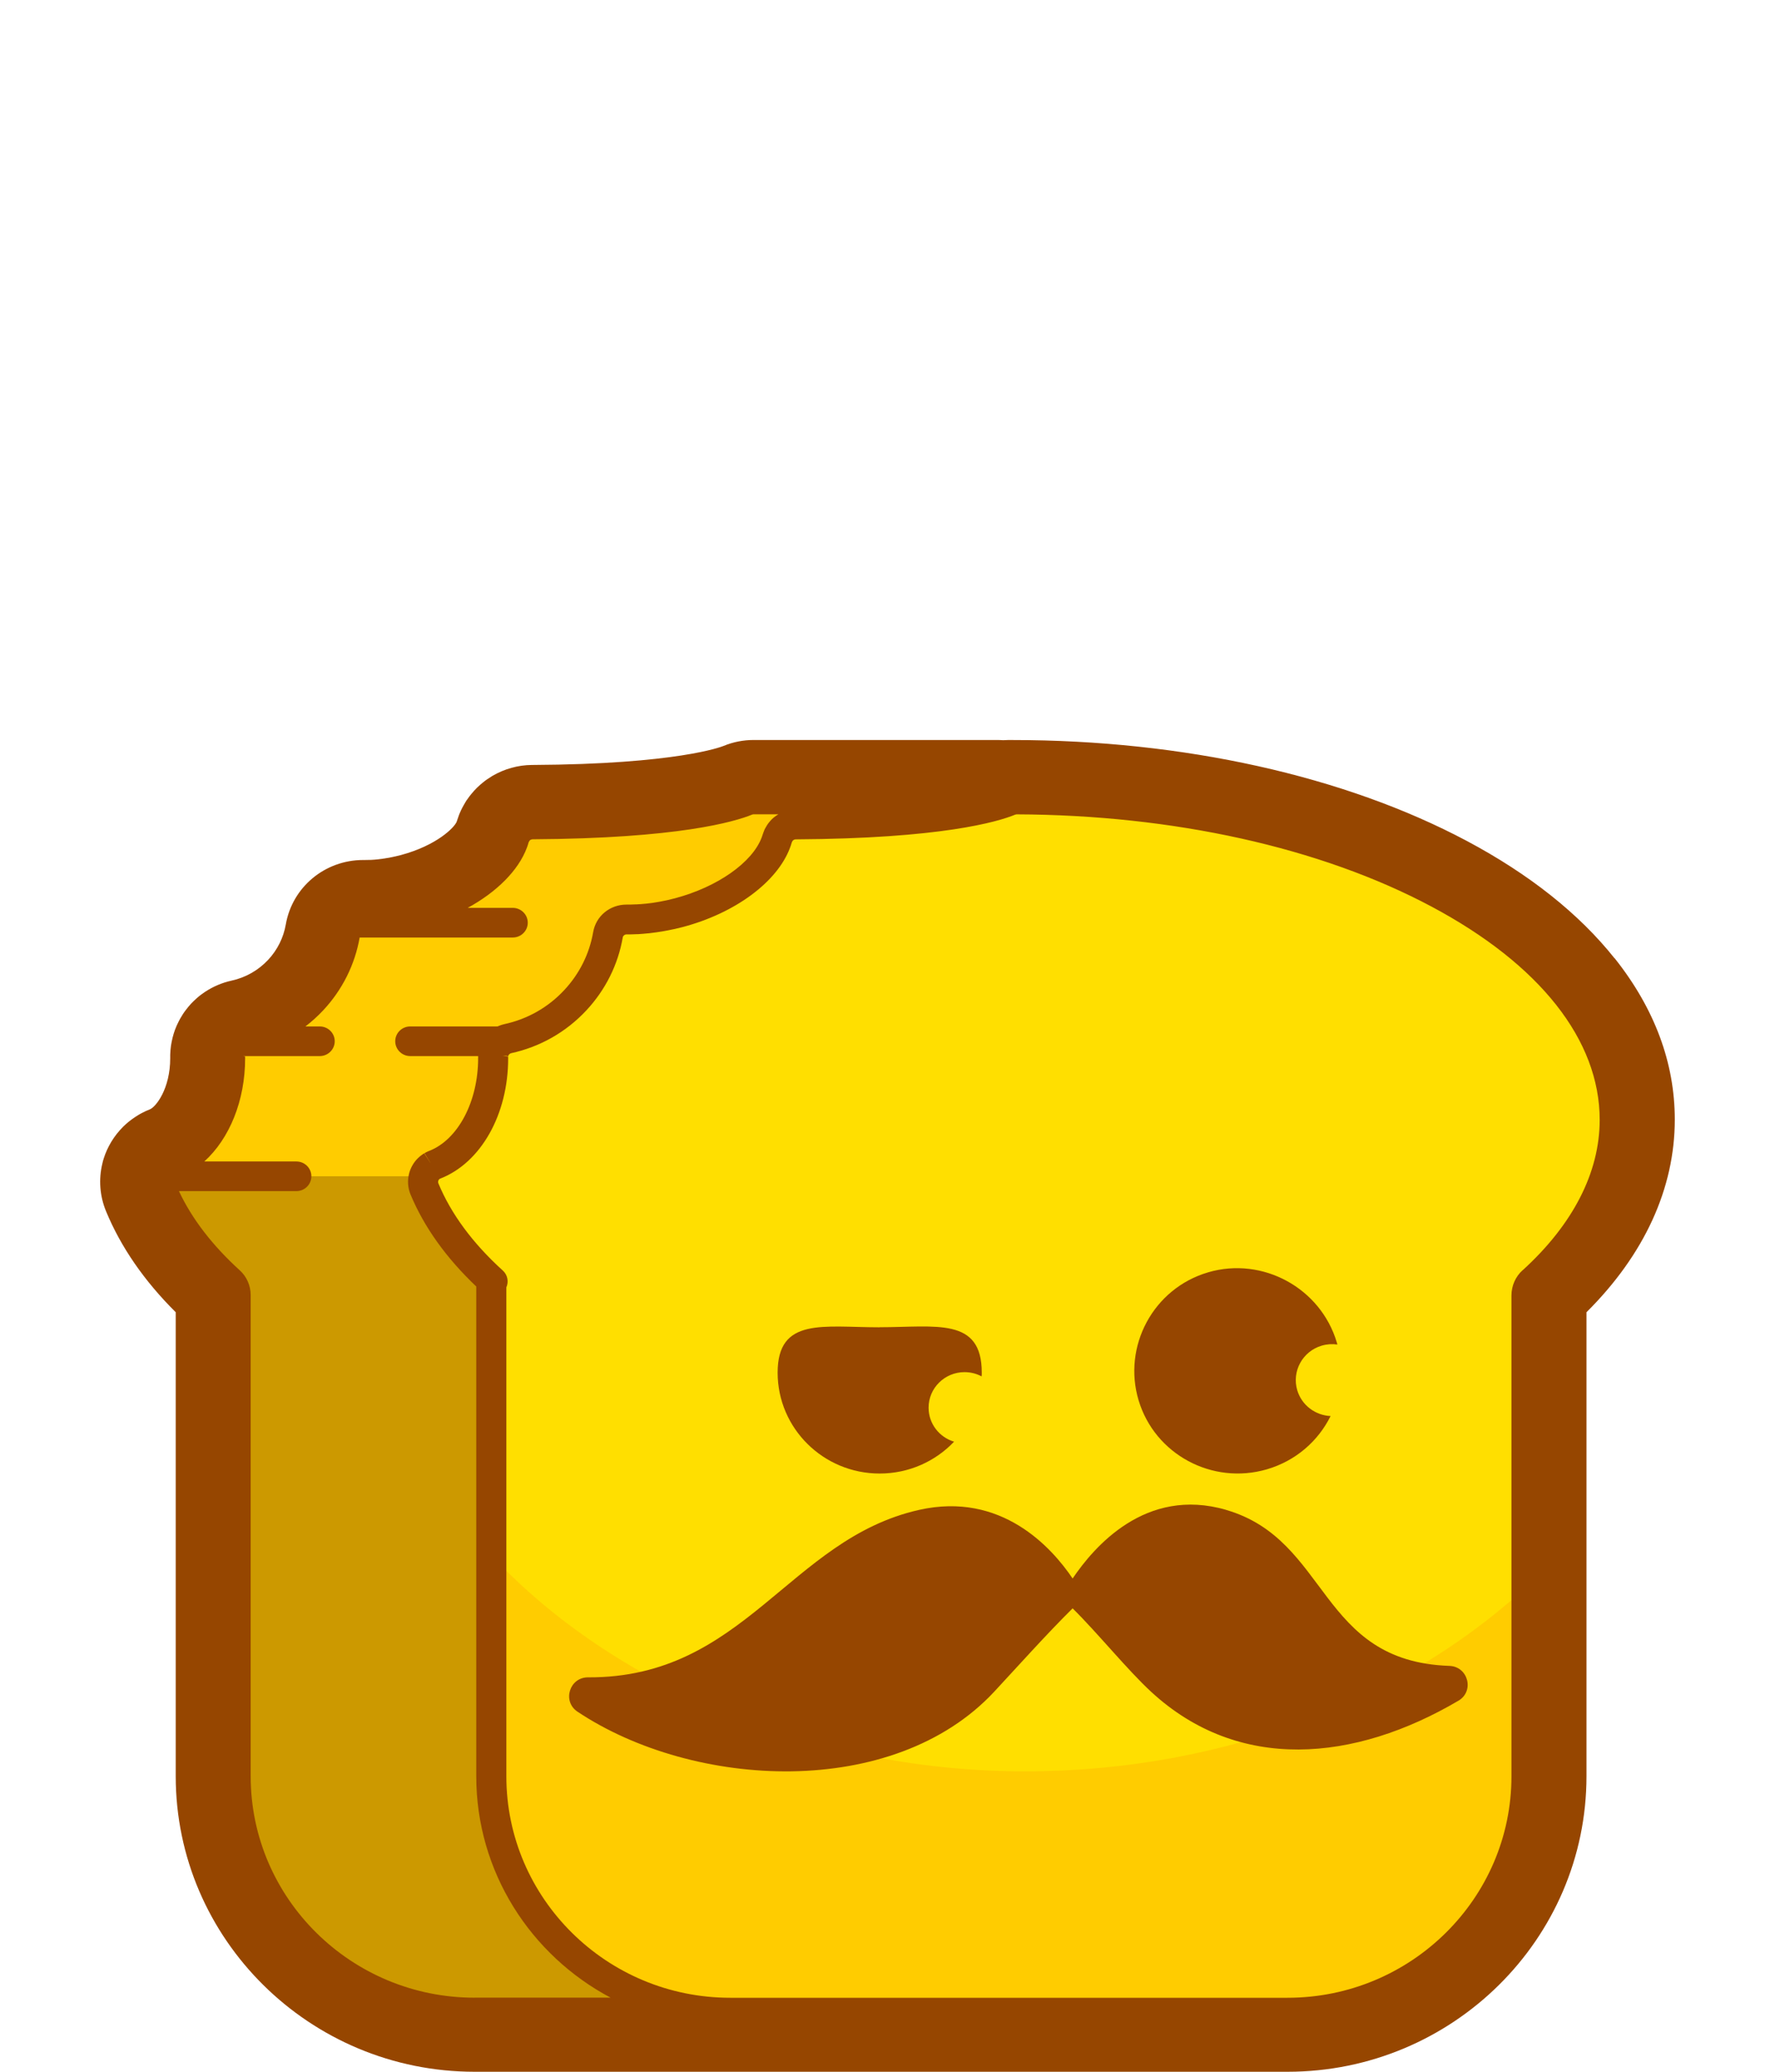 <svg width="48" height="56" viewBox="0 0 48 56" fill="none" xmlns="http://www.w3.org/2000/svg">
<path d="M27.482 22.113C27.482 21.834 27.253 21.607 26.971 21.607H20.383C20.315 21.607 20.248 21.621 20.185 21.647C19.838 21.788 18.384 22.261 14.402 22.282C14.169 22.282 13.972 22.44 13.909 22.661C13.678 23.478 12.639 24.297 11.253 24.666C10.761 24.796 10.278 24.856 9.831 24.853C9.586 24.852 9.373 25.027 9.331 25.266C9.215 25.943 8.899 26.552 8.449 27.036C7.969 27.55 7.336 27.92 6.62 28.075C6.386 28.125 6.223 28.336 6.224 28.574C6.224 28.584 6.224 28.595 6.224 28.606C6.224 29.975 5.557 31.128 4.644 31.484C4.388 31.584 4.262 31.884 4.368 32.136C4.737 33.029 5.367 33.87 6.21 34.636C6.316 34.731 6.373 34.867 6.373 35.008V48.014C6.373 51.541 9.266 54.401 12.834 54.401H33.661C33.943 54.401 34.171 54.175 34.171 53.896V35.006C34.171 34.867 34.229 34.731 34.333 34.638C35.747 33.355 36.559 31.861 36.559 30.267C36.559 26.939 33.029 24.05 27.849 22.602C27.631 22.54 27.48 22.341 27.48 22.115L27.482 22.113Z" fill="#CC9900"/>
<path d="M22.392 22.778H28.455C28.256 22.717 28.056 22.657 27.851 22.6C27.632 22.539 27.481 22.339 27.481 22.113C27.481 21.834 27.253 21.607 26.97 21.607H20.383C20.315 21.607 20.248 21.621 20.184 21.647C19.838 21.788 18.383 22.261 14.401 22.282C14.308 22.282 14.221 22.308 14.146 22.353C14.125 22.365 14.103 22.381 14.083 22.396C14.08 22.397 14.078 22.401 14.075 22.402C14.058 22.416 14.041 22.431 14.025 22.448C14.021 22.454 14.016 22.46 14.011 22.466C13.999 22.48 13.988 22.494 13.977 22.511C13.97 22.522 13.963 22.535 13.957 22.546C13.951 22.557 13.943 22.569 13.938 22.58C13.928 22.605 13.917 22.631 13.909 22.658C13.898 22.698 13.884 22.737 13.87 22.776C13.577 23.553 12.572 24.313 11.253 24.664C10.956 24.743 10.664 24.795 10.38 24.824C10.192 24.842 10.007 24.852 9.83 24.85C9.585 24.849 9.372 25.023 9.331 25.263C9.214 25.94 8.899 26.549 8.449 27.033C7.969 27.547 7.336 27.917 6.62 28.072C6.561 28.084 6.508 28.107 6.46 28.138C6.314 28.23 6.222 28.392 6.224 28.571C6.224 28.581 6.224 28.592 6.224 28.603C6.224 29.972 5.556 31.125 4.643 31.481C4.497 31.537 4.395 31.657 4.352 31.795H13.611L14.931 28.228L15.359 28.256L19.762 26.426L18.222 25.252L22.912 23.608L22.39 22.776L22.392 22.778Z" fill="#FFCC00"/>
<path d="M27.381 21.607C27.349 21.607 27.319 21.607 27.287 21.607C27.287 21.607 27.286 21.607 27.284 21.607C27.278 21.607 27.272 21.607 27.267 21.607C27.196 21.607 27.126 21.622 27.059 21.65C26.724 21.794 25.331 22.267 21.424 22.301C21.184 22.302 20.981 22.465 20.911 22.691C20.661 23.496 19.632 24.301 18.264 24.663C17.78 24.792 17.303 24.852 16.864 24.85C16.606 24.85 16.384 25.031 16.339 25.283C16.092 26.66 15.027 27.757 13.658 28.066C13.408 28.122 13.236 28.348 13.236 28.601V28.604C13.236 29.93 12.608 31.055 11.739 31.447C11.478 31.564 11.365 31.867 11.472 32.128C11.84 33.022 12.469 33.863 13.312 34.629C13.42 34.728 13.481 34.868 13.481 35.015C13.481 36.814 13.481 48.281 13.481 48.281C13.481 51.659 16.25 54.399 19.669 54.399H34.819C38.386 54.399 41.279 51.54 41.279 48.013V35.015C41.279 34.868 41.339 34.727 41.448 34.629C42.858 33.347 43.667 31.857 43.667 30.265C43.667 25.482 36.374 21.607 27.381 21.607Z" fill="#FFDF00"/>
<path d="M13.643 42.41C13.643 45.468 13.643 48.281 13.643 48.281C13.643 51.659 16.412 54.399 19.831 54.399H34.981C38.548 54.399 41.441 51.539 41.441 48.012V42.74C38.107 45.89 33.192 47.88 27.712 47.88C22.231 47.88 16.977 45.75 13.644 42.41H13.643Z" fill="#FFCC00"/>
<path d="M33.161 40.813C30.972 40.174 29.573 41.829 29.006 42.667C28.441 41.829 27.078 40.311 24.852 40.813C21.335 41.605 20.131 45.359 15.903 45.339C15.399 45.336 15.198 45.988 15.617 46.267C18.761 48.361 24.16 48.651 26.884 45.729C27.479 45.09 28.319 44.151 29.006 43.474C29.694 44.153 30.486 45.136 31.129 45.729C33.496 47.913 36.626 47.626 39.44 45.97C39.877 45.712 39.703 45.046 39.194 45.029C35.65 44.908 35.956 41.629 33.16 40.814L33.161 40.813Z" fill="#964600"/>
<path d="M23.79 35.875C25.313 35.875 26.549 35.596 26.549 37.101C26.549 37.135 26.549 37.17 26.545 37.204C26.407 37.13 26.25 37.089 26.083 37.089C25.547 37.089 25.111 37.519 25.111 38.05C25.111 38.483 25.401 38.849 25.8 38.969C25.297 39.499 24.581 39.83 23.788 39.83C22.265 39.83 21.029 38.608 21.029 37.103C21.029 35.597 22.265 35.877 23.788 35.877L23.79 35.875Z" fill="#964600"/>
<path d="M32.67 34.391C34.15 33.958 35.712 34.819 36.149 36.282C36.156 36.302 36.16 36.323 36.166 36.343C36.03 36.323 35.887 36.331 35.746 36.372C35.224 36.524 34.928 37.066 35.081 37.58C35.204 37.989 35.573 38.257 35.982 38.276C35.65 38.948 35.045 39.485 34.263 39.715C32.783 40.148 31.228 39.313 30.79 37.85C30.352 36.388 31.189 34.825 32.669 34.392L32.67 34.391Z" fill="#964600"/>
<path d="M43.661 25.903C42.702 24.698 41.357 23.63 39.665 22.73C36.356 20.971 31.994 20.003 27.38 20.003C27.355 20.003 27.33 20.003 27.305 20.003H27.279C27.279 20.003 27.273 20.003 27.271 20.003H27.254C27.21 20.003 27.169 20.005 27.125 20.008C27.074 20.005 27.021 20.002 26.97 20.002H20.383C20.102 20.002 19.827 20.055 19.566 20.163C19.516 20.183 18.31 20.657 14.393 20.677C14.39 20.677 14.385 20.677 14.382 20.677C14.009 20.68 13.641 20.783 13.319 20.971C13.312 20.975 13.306 20.979 13.298 20.984C13.211 21.036 13.129 21.093 13.053 21.156C13.033 21.173 13.013 21.189 12.991 21.208C12.929 21.263 12.871 21.317 12.82 21.375C12.789 21.409 12.764 21.44 12.744 21.464C12.711 21.503 12.673 21.552 12.631 21.615C12.629 21.618 12.628 21.621 12.624 21.622C12.612 21.641 12.6 21.661 12.587 21.681C12.567 21.713 12.552 21.742 12.538 21.767C12.516 21.805 12.488 21.854 12.46 21.917C12.426 21.989 12.402 22.054 12.389 22.096C12.379 22.121 12.368 22.155 12.356 22.192C12.353 22.199 12.351 22.207 12.348 22.215C12.288 22.364 11.819 22.85 10.839 23.113C10.833 23.113 10.827 23.116 10.822 23.117C10.78 23.128 10.733 23.14 10.682 23.151H10.673L10.64 23.16C10.605 23.168 10.567 23.175 10.532 23.182L10.501 23.188H10.493C10.454 23.195 10.415 23.202 10.377 23.208H10.363L10.35 23.212C10.299 23.22 10.254 23.225 10.212 23.229C10.212 23.229 10.209 23.229 10.207 23.229C10.153 23.235 10.094 23.24 10.029 23.243H10.018H10.007C9.948 23.246 9.901 23.246 9.858 23.246H9.841C9.841 23.246 9.832 23.246 9.827 23.246H9.822C8.784 23.246 7.903 23.98 7.728 24.991C7.666 25.347 7.501 25.676 7.253 25.943C6.987 26.227 6.646 26.422 6.268 26.505C6.011 26.561 5.767 26.664 5.545 26.81C5.469 26.861 5.394 26.916 5.326 26.977C5.287 27.011 5.256 27.042 5.242 27.054C5.191 27.103 5.141 27.155 5.096 27.211C5.081 27.229 5.057 27.258 5.03 27.294C4.969 27.373 4.916 27.455 4.87 27.538C4.859 27.558 4.848 27.578 4.839 27.596C4.797 27.676 4.761 27.757 4.731 27.838C4.713 27.887 4.702 27.924 4.697 27.94C4.676 28.01 4.657 28.082 4.643 28.156C4.638 28.182 4.631 28.218 4.624 28.262C4.612 28.343 4.606 28.426 4.603 28.509C4.603 28.529 4.603 28.549 4.603 28.569C4.603 28.574 4.603 28.578 4.603 28.583V28.601C4.603 29.435 4.213 29.924 4.05 29.987C3.977 30.015 3.904 30.049 3.833 30.087C3.792 30.108 3.758 30.128 3.736 30.142C3.713 30.156 3.683 30.174 3.648 30.198C3.595 30.233 3.553 30.264 3.524 30.287C3.508 30.299 3.491 30.311 3.475 30.325C3.429 30.363 3.382 30.405 3.337 30.449C3.334 30.452 3.331 30.455 3.328 30.458C3.086 30.699 2.903 30.999 2.802 31.323C2.789 31.364 2.778 31.405 2.769 31.447C2.663 31.877 2.698 32.331 2.867 32.739C3.267 33.708 3.901 34.624 4.752 35.47V48.01C4.752 52.414 8.377 56 12.834 56H34.819C39.275 56 42.902 52.416 42.902 48.01V35.47C44.467 33.915 45.29 32.122 45.29 30.262C45.29 28.726 44.742 27.257 43.663 25.9L43.661 25.903ZM41.174 34.334C40.983 34.507 40.873 34.756 40.873 35.017V48.014C40.873 51.314 38.157 54 34.818 54H19.747C16.41 54 13.693 51.316 13.693 48.014V34.797C13.761 34.645 13.728 34.461 13.596 34.342C12.781 33.603 12.196 32.81 11.854 31.984C11.844 31.956 11.848 31.93 11.853 31.916C11.853 31.912 11.856 31.907 11.858 31.903C11.862 31.893 11.867 31.886 11.875 31.878C11.878 31.875 11.882 31.87 11.886 31.869L11.89 31.866L11.893 31.864L11.903 31.858C11.903 31.858 11.904 31.858 11.906 31.858C13.005 31.43 13.742 30.124 13.742 28.607V28.586C13.742 28.586 13.742 28.575 13.742 28.571C13.742 28.566 13.742 28.56 13.742 28.56L13.343 28.486L13.744 28.549C13.744 28.549 13.745 28.541 13.749 28.532C13.75 28.528 13.752 28.523 13.753 28.52V28.517C13.753 28.517 13.759 28.509 13.761 28.508C13.761 28.508 13.766 28.502 13.767 28.502C13.769 28.498 13.772 28.497 13.778 28.491C13.781 28.488 13.784 28.486 13.787 28.483C13.798 28.475 13.807 28.472 13.818 28.469C14.604 28.299 15.309 27.898 15.857 27.31C16.372 26.758 16.714 26.075 16.841 25.337C16.849 25.292 16.892 25.258 16.939 25.257C17.023 25.257 17.111 25.257 17.217 25.251H17.25C17.349 25.244 17.442 25.237 17.527 25.228C17.53 25.228 17.534 25.228 17.537 25.228C17.607 25.22 17.677 25.212 17.749 25.201L17.788 25.195C17.847 25.186 17.906 25.177 17.967 25.166L18.023 25.155C18.079 25.145 18.133 25.134 18.189 25.122L18.249 25.11C18.321 25.093 18.392 25.076 18.459 25.059C18.462 25.059 18.467 25.057 18.47 25.056C19.881 24.681 21.016 23.842 21.362 22.919C21.379 22.873 21.395 22.83 21.406 22.789C21.409 22.781 21.412 22.772 21.416 22.76L21.435 22.727C21.435 22.727 21.44 22.721 21.443 22.718C21.444 22.717 21.448 22.715 21.449 22.714C21.452 22.712 21.454 22.709 21.457 22.707C21.458 22.707 21.462 22.704 21.465 22.703C21.465 22.703 21.466 22.703 21.468 22.701C21.483 22.692 21.499 22.688 21.516 22.688C25.45 22.666 26.978 22.215 27.451 22.021C27.464 22.017 27.476 22.014 27.488 22.012C31.732 22.027 35.711 22.909 38.702 24.5C41.641 26.063 43.259 28.112 43.259 30.27C43.259 31.691 42.537 33.098 41.172 34.339L41.174 34.334ZM12.834 53.998C9.496 53.998 6.779 51.314 6.779 48.013V35.006C6.779 34.751 6.672 34.509 6.486 34.339C5.742 33.663 5.189 32.943 4.839 32.196H8.015C8.239 32.196 8.42 32.016 8.42 31.795C8.42 31.574 8.239 31.395 8.015 31.395H5.525C6.206 30.778 6.629 29.751 6.629 28.604V28.583C6.629 28.583 6.629 28.572 6.629 28.567C6.629 28.563 6.629 28.557 6.629 28.557L6.571 28.546H8.647C8.87 28.546 9.052 28.366 9.052 28.145C9.052 27.924 8.87 27.745 8.647 27.745H8.259C8.431 27.613 8.593 27.467 8.743 27.306C9.257 26.755 9.597 26.076 9.726 25.341H13.867C14.09 25.341 14.272 25.162 14.272 24.941C14.272 24.72 14.09 24.54 13.867 24.54H12.648C13.43 24.112 14.016 23.533 14.247 22.916C14.264 22.87 14.28 22.827 14.29 22.786C14.293 22.778 14.297 22.769 14.301 22.756L14.32 22.724C14.32 22.724 14.325 22.718 14.328 22.715C14.329 22.714 14.332 22.712 14.334 22.71C14.337 22.709 14.338 22.706 14.342 22.704C14.343 22.704 14.346 22.701 14.349 22.7C14.349 22.7 14.351 22.7 14.352 22.7C14.368 22.691 14.383 22.686 14.401 22.686C18.335 22.664 19.862 22.213 20.336 22.02C20.352 22.014 20.365 22.011 20.379 22.011H21.05C21.047 22.011 21.045 22.014 21.042 22.015C21.003 22.038 20.968 22.063 20.935 22.089C20.927 22.095 20.921 22.101 20.913 22.107C20.882 22.133 20.858 22.158 20.836 22.183C20.825 22.193 20.816 22.206 20.805 22.219L20.803 22.222C20.785 22.244 20.767 22.265 20.754 22.287C20.749 22.293 20.744 22.301 20.74 22.308C20.73 22.322 20.723 22.336 20.715 22.351L20.71 22.359C20.698 22.379 20.687 22.399 20.677 22.419C20.665 22.445 20.656 22.473 20.643 22.505C20.639 22.516 20.634 22.528 20.631 22.54C20.629 22.545 20.626 22.552 20.625 22.557C20.617 22.585 20.608 22.611 20.597 22.638C20.342 23.315 19.401 23.975 18.259 24.279C18.256 24.279 18.251 24.281 18.248 24.282C18.186 24.299 18.124 24.314 18.061 24.328L18.009 24.339C17.961 24.35 17.912 24.359 17.864 24.368L17.816 24.377C17.765 24.387 17.714 24.394 17.663 24.402L17.63 24.407C17.568 24.416 17.507 24.423 17.454 24.428C17.451 24.428 17.447 24.428 17.444 24.428C17.367 24.436 17.288 24.442 17.203 24.446H17.178H17.17C17.085 24.45 17.01 24.453 16.942 24.451C16.493 24.451 16.115 24.761 16.04 25.197C15.939 25.782 15.669 26.323 15.259 26.762C14.825 27.229 14.264 27.547 13.641 27.682C13.533 27.706 13.429 27.749 13.334 27.812C13.301 27.834 13.27 27.857 13.242 27.883C13.23 27.894 13.219 27.903 13.207 27.917C13.185 27.938 13.163 27.961 13.142 27.987C13.132 27.998 13.123 28.009 13.115 28.02C13.089 28.055 13.065 28.089 13.045 28.124L13.034 28.144C13.016 28.179 13 28.216 12.986 28.254C12.982 28.267 12.977 28.28 12.972 28.297C12.963 28.328 12.955 28.359 12.947 28.394C12.944 28.408 12.943 28.422 12.94 28.434C12.934 28.474 12.93 28.512 12.93 28.551C12.93 28.558 12.93 28.566 12.93 28.572V28.603C12.93 29.774 12.387 30.804 11.608 31.108C11.577 31.12 11.547 31.134 11.518 31.149C11.505 31.155 11.493 31.163 11.48 31.171L11.639 31.433C11.639 31.433 11.637 31.433 11.636 31.431L11.473 31.174C11.46 31.181 11.448 31.189 11.435 31.197C11.417 31.209 11.4 31.221 11.381 31.237C11.375 31.241 11.367 31.247 11.364 31.25C11.344 31.267 11.323 31.284 11.305 31.303C11.305 31.303 11.302 31.306 11.3 31.307C11.196 31.41 11.119 31.539 11.075 31.677C11.07 31.691 11.067 31.703 11.064 31.717C11.014 31.906 11.027 32.105 11.101 32.285C11.465 33.161 12.062 33.998 12.879 34.774V48.011C12.879 50.599 14.352 52.852 16.512 53.997H12.829L12.834 53.998Z" fill="#964600"/>
<path d="M13.564 28.546H11.093C10.869 28.546 10.688 28.366 10.688 28.145C10.688 27.924 10.869 27.745 11.093 27.745H13.564C13.788 27.745 13.97 27.924 13.97 28.145C13.97 28.366 13.788 28.546 13.564 28.546Z" fill="#964600"/>
</svg>
